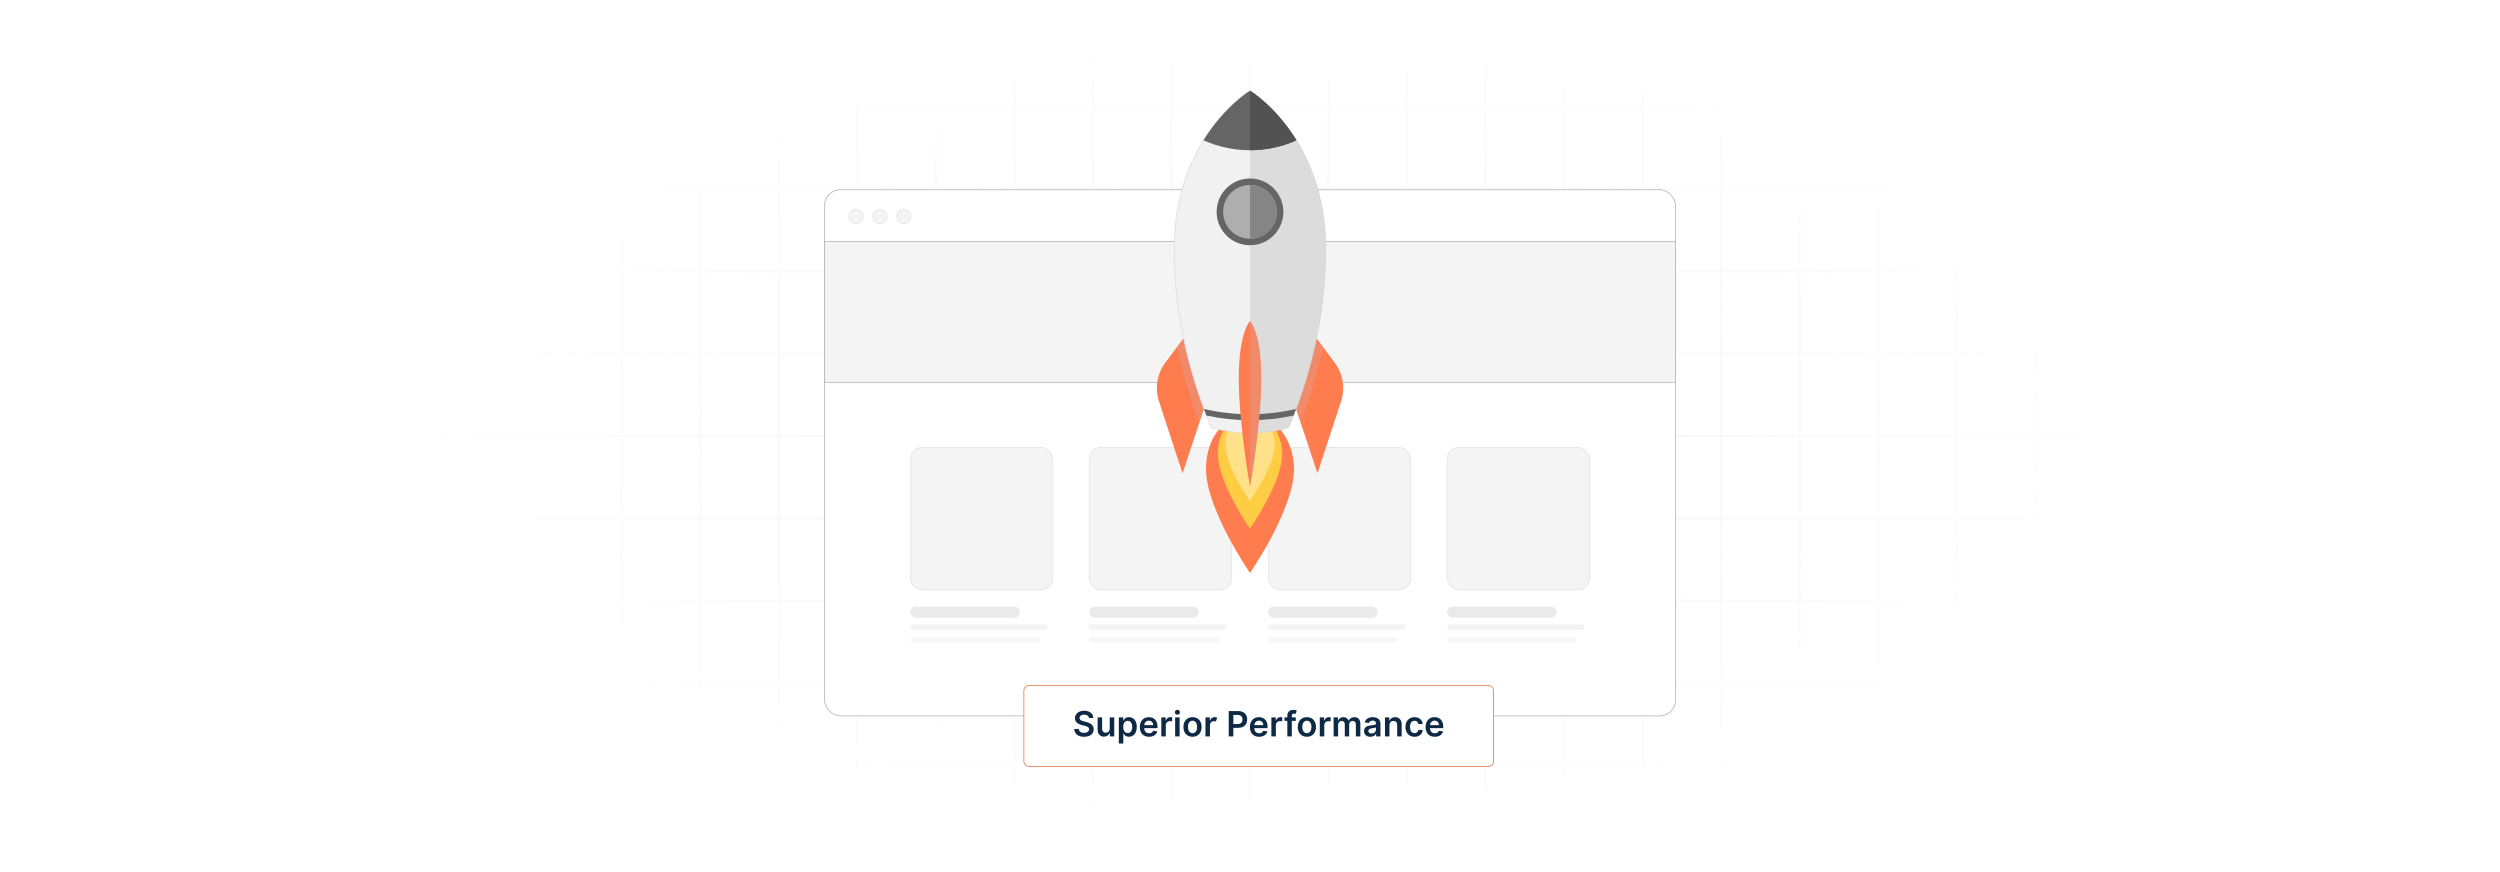 <?xml version="1.0" encoding="UTF-8"?>
<svg xmlns="http://www.w3.org/2000/svg" xmlns:xlink="http://www.w3.org/1999/xlink" viewBox="0 0 860 300">
  <defs>
    <filter id="luminosity-invert" x="39.647" y="-.272" width="782.115" height="300.272" color-interpolation-filters="sRGB" filterUnits="userSpaceOnUse">
      <feColorMatrix result="cm" values="-1 0 0 0 1 0 -1 0 0 1 0 0 -1 0 1 0 0 0 1 0"/>
    </filter>
    <radialGradient id="radial-gradient" cx="439.235" cy="148.479" fx="439.235" fy="148.479" r="298.487" gradientTransform="translate(0 74.962) scale(1 .495)" gradientUnits="userSpaceOnUse">
      <stop offset=".123" stop-color="#000" stop-opacity=".95"/>
      <stop offset="1" stop-color="#000" stop-opacity="0"/>
    </radialGradient>
    <mask id="mask" x="39.647" y="-.272" width="782.115" height="300.272" maskUnits="userSpaceOnUse">
      <g filter="url(#luminosity-invert)">
        <rect x="39.647" y="-.272" width="782.115" height="300.272" fill="url(#radial-gradient)"/>
      </g>
    </mask>
    <filter id="drop-shadow-1" x="321.8" y="205.68" width="222.24" height="88.32" filterUnits="userSpaceOnUse">
      <feOffset dx="3" dy="3"/>
      <feGaussianBlur result="blur" stdDeviation="10"/>
      <feFlood flood-color="#333" flood-opacity=".06"/>
      <feComposite in2="blur" operator="in"/>
      <feComposite in="SourceGraphic"/>
    </filter>
  </defs>
  <g isolation="isolate">
    <g id="Layer_1" data-name="Layer 1">
      <rect y="0" width="860" height="300" fill="#fff"/>
      <g mask="url(#mask)">
        <g opacity=".4">
          <path d="M808.41,291.922H51.59V8.078h756.819v283.845ZM52.09,291.422h755.819V8.578H52.09v282.845Z" fill="#e6e6e6" stroke="#d6d6d6" stroke-miterlimit="10" stroke-width=".25"/>
          <rect x="51.84" y="36.413" width="756.319" height=".5" fill="#e6e6e6" stroke="#d6d6d6" stroke-miterlimit="10" stroke-width=".25"/>
          <rect x="51.84" y="64.747" width="756.319" height=".5" fill="#e6e6e6" stroke="#d6d6d6" stroke-miterlimit="10" stroke-width=".25"/>
          <rect x="51.84" y="93.082" width="756.319" height=".5" fill="#e6e6e6" stroke="#d6d6d6" stroke-miterlimit="10" stroke-width=".25"/>
          <rect x="51.84" y="121.415" width="756.319" height=".5" fill="none" stroke="#d6d6d6" stroke-miterlimit="10" stroke-width=".25"/>
          <rect x="51.84" y="149.75" width="756.319" height=".5" fill="#e6e6e6" stroke="#d6d6d6" stroke-miterlimit="10" stroke-width=".25"/>
          <rect x="51.84" y="178.084" width="756.319" height=".5" fill="#e6e6e6" stroke="#d6d6d6" stroke-miterlimit="10" stroke-width=".25"/>
          <rect x="51.84" y="206.418" width="756.319" height=".5" fill="#e6e6e6" stroke="#d6d6d6" stroke-miterlimit="10" stroke-width=".25"/>
          <rect x="51.84" y="234.753" width="756.319" height=".5" fill="#e6e6e6" stroke="#d6d6d6" stroke-miterlimit="10" stroke-width=".25"/>
          <rect x="51.84" y="263.087" width="756.319" height=".5" fill="#e6e6e6" stroke="#d6d6d6" stroke-miterlimit="10" stroke-width=".25"/>
          <rect x="780.898" y="8.328" width=".5" height="283.345" fill="#e6e6e6" stroke="#d6d6d6" stroke-miterlimit="10" stroke-width=".25"/>
          <rect x="753.887" y="8.328" width=".5" height="283.345" fill="#e6e6e6" stroke="#d6d6d6" stroke-miterlimit="10" stroke-width=".25"/>
          <rect x="726.875" y="8.328" width=".5" height="283.345" fill="#e6e6e6" stroke="#d6d6d6" stroke-miterlimit="10" stroke-width=".25"/>
          <rect x="699.864" y="8.328" width=".5" height="283.345" fill="#e6e6e6" stroke="#d6d6d6" stroke-miterlimit="10" stroke-width=".25"/>
          <rect x="672.852" y="8.328" width=".5" height="283.345" fill="#e6e6e6" stroke="#d6d6d6" stroke-miterlimit="10" stroke-width=".25"/>
          <rect x="645.841" y="8.328" width=".5" height="283.345" fill="#e6e6e6" stroke="#d6d6d6" stroke-miterlimit="10" stroke-width=".25"/>
          <rect x="618.83" y="8.328" width=".5" height="283.345" fill="#e6e6e6" stroke="#d6d6d6" stroke-miterlimit="10" stroke-width=".25"/>
          <rect x="591.818" y="8.328" width=".5" height="283.345" fill="#e6e6e6" stroke="#d6d6d6" stroke-miterlimit="10" stroke-width=".25"/>
          <rect x="564.807" y="8.328" width=".5" height="283.345" fill="#e6e6e6" stroke="#d6d6d6" stroke-miterlimit="10" stroke-width=".25"/>
          <rect x="537.795" y="8.328" width=".5" height="283.345" fill="#e6e6e6" stroke="#d6d6d6" stroke-miterlimit="10" stroke-width=".25"/>
          <rect x="510.784" y="8.328" width=".5" height="283.345" fill="#e6e6e6" stroke="#d6d6d6" stroke-miterlimit="10" stroke-width=".25"/>
          <rect x="483.772" y="8.328" width=".5" height="283.345" fill="#e6e6e6" stroke="#d6d6d6" stroke-miterlimit="10" stroke-width=".25"/>
          <rect x="456.761" y="8.328" width=".5" height="283.345" fill="#e6e6e6" stroke="#d6d6d6" stroke-miterlimit="10" stroke-width=".25"/>
          <rect x="429.75" y="8.328" width=".5" height="283.345" fill="#e6e6e6" stroke="#d6d6d6" stroke-miterlimit="10" stroke-width=".25"/>
          <rect x="402.738" y="8.328" width=".5" height="283.345" fill="#e6e6e6" stroke="#d6d6d6" stroke-miterlimit="10" stroke-width=".25"/>
          <rect x="375.727" y="8.328" width=".5" height="283.345" fill="#e6e6e6" stroke="#d6d6d6" stroke-miterlimit="10" stroke-width=".25"/>
          <rect x="348.716" y="8.328" width=".5" height="283.345" fill="#e6e6e6" stroke="#d6d6d6" stroke-miterlimit="10" stroke-width=".25"/>
          <rect x="321.704" y="8.328" width=".5" height="283.345" fill="#e6e6e6" stroke="#d6d6d6" stroke-miterlimit="10" stroke-width=".25"/>
          <rect x="294.693" y="8.328" width=".5" height="283.345" fill="#e6e6e6" stroke="#d6d6d6" stroke-miterlimit="10" stroke-width=".25"/>
          <rect x="267.682" y="8.328" width=".5" height="283.345" fill="#e6e6e6" stroke="#d6d6d6" stroke-miterlimit="10" stroke-width=".25"/>
          <rect x="240.67" y="8.328" width=".5" height="283.345" fill="#e6e6e6" stroke="#d6d6d6" stroke-miterlimit="10" stroke-width=".25"/>
          <rect x="213.659" y="8.328" width=".5" height="283.345" fill="#e6e6e6" stroke="#d6d6d6" stroke-miterlimit="10" stroke-width=".25"/>
          <rect x="186.648" y="8.328" width=".5" height="283.345" fill="#e6e6e6" stroke="#d6d6d6" stroke-miterlimit="10" stroke-width=".25"/>
          <rect x="159.636" y="8.328" width=".5" height="283.345" fill="#e6e6e6" stroke="#d6d6d6" stroke-miterlimit="10" stroke-width=".25"/>
          <rect x="132.625" y="8.328" width=".5" height="283.345" fill="#e6e6e6" stroke="#d6d6d6" stroke-miterlimit="10" stroke-width=".25"/>
          <rect x="105.613" y="8.328" width=".5" height="283.345" fill="#e6e6e6" stroke="#d6d6d6" stroke-miterlimit="10" stroke-width=".25"/>
          <rect x="78.602" y="8.328" width=".5" height="283.345" fill="#e6e6e6" stroke="#d6d6d6" stroke-miterlimit="10" stroke-width=".25"/>
        </g>
      </g>
      <g>
        <rect x="283.63" y="65.276" width="292.741" height="180.998" rx="5.441" ry="5.441" fill="#fff" stroke="#afafaf" stroke-miterlimit="10" stroke-width=".25"/>
        <rect x="283.63" y="83.071" width="292.741" height="48.504" fill="#f4f4f4" stroke="#afafaf" stroke-miterlimit="10" stroke-width=".25"/>
        <g>
          <rect x="313.162" y="153.906" width="49.012" height="49.012" rx="4.078" ry="4.078" fill="#f4f4f4" stroke="#e0e0e0" stroke-miterlimit="10" stroke-width=".25"/>
          <rect x="374.717" y="153.906" width="49.012" height="49.012" rx="4.078" ry="4.078" fill="#f4f4f4" stroke="#e0e0e0" stroke-miterlimit="10" stroke-width=".25"/>
          <rect x="436.272" y="153.906" width="49.012" height="49.012" rx="4.078" ry="4.078" fill="#f4f4f4" stroke="#e0e0e0" stroke-miterlimit="10" stroke-width=".25"/>
          <rect x="497.826" y="153.906" width="49.012" height="49.012" rx="4.078" ry="4.078" fill="#f4f4f4" stroke="#e0e0e0" stroke-miterlimit="10" stroke-width=".25"/>
          <g>
            <rect x="313.162" y="208.64" width="37.59" height="3.877" rx="1.826" ry="1.826" fill="#eaeaea"/>
            <rect x="313.162" y="214.724" width="47.23" height="1.918" rx=".711" ry=".711" fill="#f4f4f4"/>
            <rect x="313.162" y="219.083" width="44.594" height="1.918" rx=".711" ry=".711" fill="#f7f7f7"/>
          </g>
          <g>
            <rect x="374.717" y="208.64" width="37.59" height="3.877" rx="1.826" ry="1.826" fill="#eaeaea"/>
            <rect x="374.717" y="214.724" width="47.23" height="1.918" rx=".711" ry=".711" fill="#f4f4f4"/>
            <rect x="374.717" y="219.083" width="44.594" height="1.918" rx=".711" ry=".711" fill="#f7f7f7"/>
          </g>
          <g>
            <rect x="436.272" y="208.64" width="37.59" height="3.877" rx="1.826" ry="1.826" fill="#eaeaea"/>
            <rect x="436.272" y="214.724" width="47.23" height="1.918" rx=".711" ry=".711" fill="#f4f4f4"/>
            <rect x="436.272" y="219.083" width="44.594" height="1.918" rx=".711" ry=".711" fill="#f7f7f7"/>
          </g>
          <g>
            <rect x="497.826" y="208.64" width="37.59" height="3.877" rx="1.826" ry="1.826" fill="#eaeaea"/>
            <rect x="497.826" y="214.724" width="47.23" height="1.918" rx=".711" ry=".711" fill="#f4f4f4"/>
            <rect x="497.826" y="219.083" width="44.594" height="1.918" rx=".711" ry=".711" fill="#f7f7f7"/>
          </g>
        </g>
        <g>
          <circle cx="294.461" cy="74.478" r="2.431" fill="#f4f4f4" stroke="#e0e0e0" stroke-miterlimit="10" stroke-width=".25"/>
          <circle cx="302.698" cy="74.478" r="2.431" fill="#f4f4f4" stroke="#e0e0e0" stroke-miterlimit="10" stroke-width=".25"/>
          <circle cx="310.936" cy="74.478" r="2.431" fill="#f4f4f4" stroke="#e0e0e0" stroke-miterlimit="10" stroke-width=".25"/>
        </g>
      </g>
      <g>
        <path d="M445.136,161.34c0,13.847-15.136,35.757-15.136,35.757,0,0-15.136-21.91-15.136-35.757,0-11.339,6.777-18.662,15.136-18.662s15.136,8.262,15.136,18.662Z" fill="#ff7c4f"/>
        <path d="M441.063,156.104c0,9.961-11.063,25.723-11.063,25.723,0,0-11.063-15.761-11.063-25.723,0-8.157,4.953-13.425,11.063-13.425s11.063,5.944,11.063,13.425Z" fill="#ffcd43"/>
        <path d="M438.483,152.841c0,7.541-8.483,19.472-8.483,19.472,0,0-8.483-11.931-8.483-19.472,0-6.175,3.798-10.162,8.483-10.162s8.483,4.499,8.483,10.162Z" fill="#ffe18a"/>
        <g>
          <g>
            <path d="M408.091,115.059l-7.249,9.742c-2.836,3.811-3.642,8.763-2.161,13.277l8.117,24.736,8.857-26.695-7.563-21.06Z" fill="#ff7c4f"/>
            <path d="M412.556,145.457l3.098-9.339-7.563-21.06-3.124,4.198c2.023,9.645,4.716,18.455,7.589,26.2Z" fill="#e9937c" mix-blend-mode="multiply" opacity=".61"/>
          </g>
          <g>
            <path d="M451.909,115.059l7.249,9.742c2.836,3.811,3.642,8.763,2.161,13.277l-8.117,24.736-8.857-26.695,7.563-21.06Z" fill="#ff7c4f"/>
            <path d="M455.033,119.257l-3.124-4.198-7.563,21.06,3.098,9.339c2.872-7.746,5.565-16.555,7.589-26.2Z" fill="#e9937c" mix-blend-mode="multiply" opacity=".61"/>
          </g>
        </g>
        <g>
          <path d="M430,31.217s-26.076,15.644-26.076,54.638c0,24.455,6.327,45.819,12.747,61.208,4.227,1.243,8.699,1.914,13.328,1.914s9.102-.67,13.328-1.914c6.42-15.389,12.747-36.752,12.747-61.208,0-38.995-26.075-54.638-26.075-54.638Z" fill="#f1f1f1" stroke="#dbdbdb" stroke-miterlimit="10" stroke-width=".25"/>
          <path d="M430,31.217v117.76c4.629,0,9.102-.67,13.328-1.914,6.42-15.389,12.747-36.752,12.747-61.208,0-38.995-26.075-54.638-26.075-54.638Z" fill="#bbb" mix-blend-mode="multiply" opacity=".39"/>
        </g>
        <path d="M430,144.547c5.149,0,10.158-.562,14.981-1.599.289-.745.576-1.497.862-2.265-5.051,1.172-10.36,1.807-15.843,1.807s-10.792-.635-15.843-1.807c.285.768.573,1.52.862,2.265,4.823,1.038,9.833,1.599,14.981,1.599Z" fill="#656565"/>
        <path d="M430,51.675c5.697,0,11.104-1.226,15.987-3.413-7.336-11.853-15.987-17.045-15.987-17.045,0,0-8.651,5.192-15.987,17.045,4.883,2.187,10.29,3.413,15.987,3.413Z" fill="#656565"/>
        <circle cx="430" cy="72.882" r="11.477" transform="translate(285.056 484.225) rotate(-80.209)" fill="#656565"/>
        <circle cx="430" cy="72.882" r="9.245" transform="translate(284.997 484.204) rotate(-80.201)" fill="#aeaeae"/>
        <path d="M430,63.637c5.106,0,9.245,4.139,9.245,9.245s-4.139,9.245-9.245,9.245" fill="#858585"/>
        <g>
          <path d="M433.865,130.069c0,15.733-3.865,37.355-3.865,37.355,0,0-3.865-21.622-3.865-37.355s3.865-19.619,3.865-19.619c0,0,3.865,3.886,3.865,19.619Z" fill="#ff7c4f"/>
          <path d="M430,110.449v56.974s3.865-21.622,3.865-37.355-3.865-19.619-3.865-19.619Z" fill="#e9937c" mix-blend-mode="multiply" opacity=".61"/>
        </g>
        <path d="M430,31.217v20.458c5.697,0,11.104-1.226,15.987-3.413-7.336-11.853-15.987-17.045-15.987-17.045Z" fill="#525252"/>
      </g>
      <g filter="url(#drop-shadow-1)">
        <rect x="349.216" y="232.822" width="161.568" height="27.804" rx="1.703" ry="1.703" fill="#fff" stroke="#e16c37" stroke-miterlimit="10" stroke-width=".25"/>
        <g>
          <path d="M369.957,242.824c-.988,0-1.575.48-1.58,1.136-.008.729.766,1.03,1.481,1.201l.817.204c1.312.31,2.559,1.001,2.563,2.512-.004,1.537-1.218,2.58-3.308,2.58-2.03,0-3.32-.975-3.384-2.708h1.554c.064.916.831,1.358,1.818,1.358,1.03,0,1.737-.498,1.741-1.243-.004-.677-.625-.971-1.566-1.209l-.992-.256c-1.435-.37-2.324-1.09-2.324-2.341-.004-1.541,1.371-2.571,3.201-2.571,1.856,0,3.112,1.043,3.142,2.516h-1.52c-.081-.74-.702-1.179-1.643-1.179Z" fill="#0d2945"/>
          <path d="M378.75,243.786h1.542v6.539h-1.495v-1.162h-.068c-.298.731-.988,1.247-1.967,1.247-1.286,0-2.18-.89-2.18-2.461v-4.163h1.541v3.925c0,.83.494,1.353,1.234,1.353.681,0,1.392-.493,1.392-1.489v-3.789Z" fill="#0d2945"/>
          <path d="M381.883,243.786h1.516v1.081h.089c.234-.473.715-1.166,1.869-1.166,1.511,0,2.699,1.183,2.699,3.362,0,2.154-1.154,3.376-2.695,3.376-1.124,0-1.63-.668-1.873-1.145h-.064v3.482h-1.541v-8.991ZM384.931,249.176c1.018,0,1.554-.894,1.554-2.12,0-1.218-.528-2.091-1.554-2.091-.992,0-1.537.822-1.537,2.091s.553,2.12,1.537,2.12Z" fill="#0d2945"/>
          <path d="M389.098,247.094c0-2.018,1.222-3.393,3.095-3.393,1.609,0,2.988,1.009,2.988,3.303v.473h-4.555c.013,1.12.673,1.775,1.669,1.775.664,0,1.175-.289,1.384-.843l1.439.162c-.273,1.137-1.32,1.882-2.844,1.882-1.971,0-3.176-1.308-3.176-3.359ZM393.704,246.439c-.009-.89-.605-1.537-1.49-1.537-.919,0-1.537.702-1.583,1.537h3.074Z" fill="#0d2945"/>
          <path d="M396.491,243.786h1.494v1.09h.068c.239-.758.864-1.184,1.614-1.184.17,0,.413.017.553.042v1.418c-.132-.042-.456-.089-.715-.089-.847,0-1.473.587-1.473,1.417v3.845h-1.541v-6.539Z" fill="#0d2945"/>
          <path d="M401.132,242.023c0-.464.4-.839.894-.839.49,0,.89.375.89.839,0,.46-.4.834-.89.834-.494,0-.894-.374-.894-.834ZM401.251,243.786h1.541v6.539h-1.541v-6.539Z" fill="#0d2945"/>
          <path d="M404.098,247.081c0-2.026,1.218-3.38,3.133-3.38s3.133,1.353,3.133,3.38c0,2.022-1.217,3.372-3.133,3.372s-3.133-1.35-3.133-3.372ZM408.802,247.077c0-1.196-.519-2.154-1.562-2.154-1.06,0-1.58.958-1.58,2.154s.519,2.141,1.58,2.141c1.043,0,1.562-.944,1.562-2.141Z" fill="#0d2945"/>
          <path d="M411.674,243.786h1.494v1.09h.068c.239-.758.86-1.184,1.614-1.184.353,0,.647.094.877.238l-.477,1.277c-.166-.077-.357-.137-.608-.137-.805,0-1.426.584-1.426,1.409v3.845h-1.541v-6.539Z" fill="#0d2945"/>
          <path d="M419.685,241.606h3.269c2.005,0,3.074,1.222,3.074,2.886,0,1.678-1.081,2.887-3.095,2.887h-1.669v2.946h-1.58v-8.719ZM422.721,246.08c1.175,0,1.698-.659,1.698-1.588,0-.928-.523-1.566-1.707-1.566h-1.447v3.154h1.456Z" fill="#0d2945"/>
          <path d="M426.964,247.094c0-2.018,1.222-3.393,3.095-3.393,1.609,0,2.989,1.009,2.989,3.303v.473h-4.556c.013,1.12.673,1.775,1.669,1.775.664,0,1.175-.289,1.384-.843l1.438.162c-.273,1.137-1.319,1.882-2.844,1.882-1.971,0-3.176-1.308-3.176-3.359ZM431.57,246.439c-.009-.89-.605-1.537-1.49-1.537-.919,0-1.537.702-1.583,1.537h3.074Z" fill="#0d2945"/>
          <path d="M434.357,243.786h1.494v1.09h.068c.238-.758.864-1.184,1.613-1.184.17,0,.413.017.554.042v1.418c-.132-.042-.456-.089-.716-.089-.847,0-1.473.587-1.473,1.417v3.845h-1.541v-6.539Z" fill="#0d2945"/>
          <path d="M442.744,244.977h-1.358v5.348h-1.541v-5.348h-.966v-1.191h.966v-.617c0-1.32.907-1.972,2.044-1.972.532,0,.971.111,1.171.179l-.311,1.192c-.127-.038-.332-.094-.574-.094-.575,0-.788.285-.788.796v.516h1.358v1.191Z" fill="#0d2945"/>
          <path d="M443.43,247.081c0-2.026,1.218-3.38,3.134-3.38,1.915,0,3.133,1.353,3.133,3.38,0,2.022-1.218,3.372-3.133,3.372-1.916,0-3.134-1.35-3.134-3.372ZM448.134,247.077c0-1.196-.519-2.154-1.562-2.154-1.06,0-1.579.958-1.579,2.154s.519,2.141,1.579,2.141c1.043,0,1.562-.944,1.562-2.141Z" fill="#0d2945"/>
          <path d="M451.007,243.786h1.494v1.09h.068c.238-.758.864-1.184,1.613-1.184.17,0,.413.017.554.042v1.418c-.132-.042-.456-.089-.716-.089-.847,0-1.473.587-1.473,1.417v3.845h-1.541v-6.539Z" fill="#0d2945"/>
          <path d="M455.767,243.786h1.473v1.111h.077c.273-.745.928-1.196,1.805-1.196.881,0,1.516.455,1.767,1.196h.068c.289-.729,1.013-1.196,1.963-1.196,1.2,0,2.043.774,2.043,2.234v4.39h-1.545v-4.151c0-.809-.494-1.175-1.116-1.175-.744,0-1.183.511-1.183,1.247v4.079h-1.512v-4.215c0-.673-.447-1.111-1.099-1.111-.664,0-1.2.545-1.2,1.35v3.977h-1.541v-6.539Z" fill="#0d2945"/>
          <path d="M466.232,248.49c0-1.473,1.213-1.852,2.481-1.988,1.154-.123,1.618-.144,1.618-.588v-.025c0-.643-.392-1.009-1.106-1.009-.754,0-1.188.383-1.342.83l-1.438-.204c.341-1.192,1.397-1.805,2.772-1.805,1.247,0,2.656.519,2.656,2.247v4.377h-1.481v-.898h-.051c-.281.549-.894,1.03-1.92,1.03-1.248,0-2.188-.682-2.188-1.967ZM470.336,247.98v-.77c-.199.161-1.009.264-1.413.319-.69.098-1.205.345-1.205.936,0,.565.46.859,1.103.859.929,0,1.516-.617,1.516-1.345Z" fill="#0d2945"/>
          <path d="M474.976,250.325h-1.541v-6.539h1.473v1.111h.077c.298-.729.971-1.196,1.949-1.196,1.35,0,2.244.894,2.239,2.46v4.164h-1.541v-3.926c0-.872-.477-1.395-1.272-1.395-.814,0-1.384.545-1.384,1.489v3.832Z" fill="#0d2945"/>
          <path d="M480.47,247.081c0-1.997,1.209-3.38,3.125-3.38,1.597,0,2.703.932,2.81,2.35h-1.473c-.119-.63-.575-1.107-1.315-1.107-.949,0-1.584.792-1.584,2.112,0,1.337.621,2.142,1.584,2.142.677,0,1.184-.405,1.315-1.107h1.473c-.11,1.388-1.158,2.363-2.801,2.363-1.954,0-3.134-1.393-3.134-3.372Z" fill="#0d2945"/>
          <path d="M487.398,247.094c0-2.018,1.222-3.393,3.095-3.393,1.609,0,2.989,1.009,2.989,3.303v.473h-4.556c.013,1.12.673,1.775,1.669,1.775.664,0,1.175-.289,1.384-.843l1.438.162c-.273,1.137-1.319,1.882-2.844,1.882-1.971,0-3.176-1.308-3.176-3.359ZM492.005,246.439c-.009-.89-.605-1.537-1.49-1.537-.919,0-1.537.702-1.583,1.537h3.073Z" fill="#0d2945"/>
        </g>
      </g>
    </g>
  </g>
</svg>